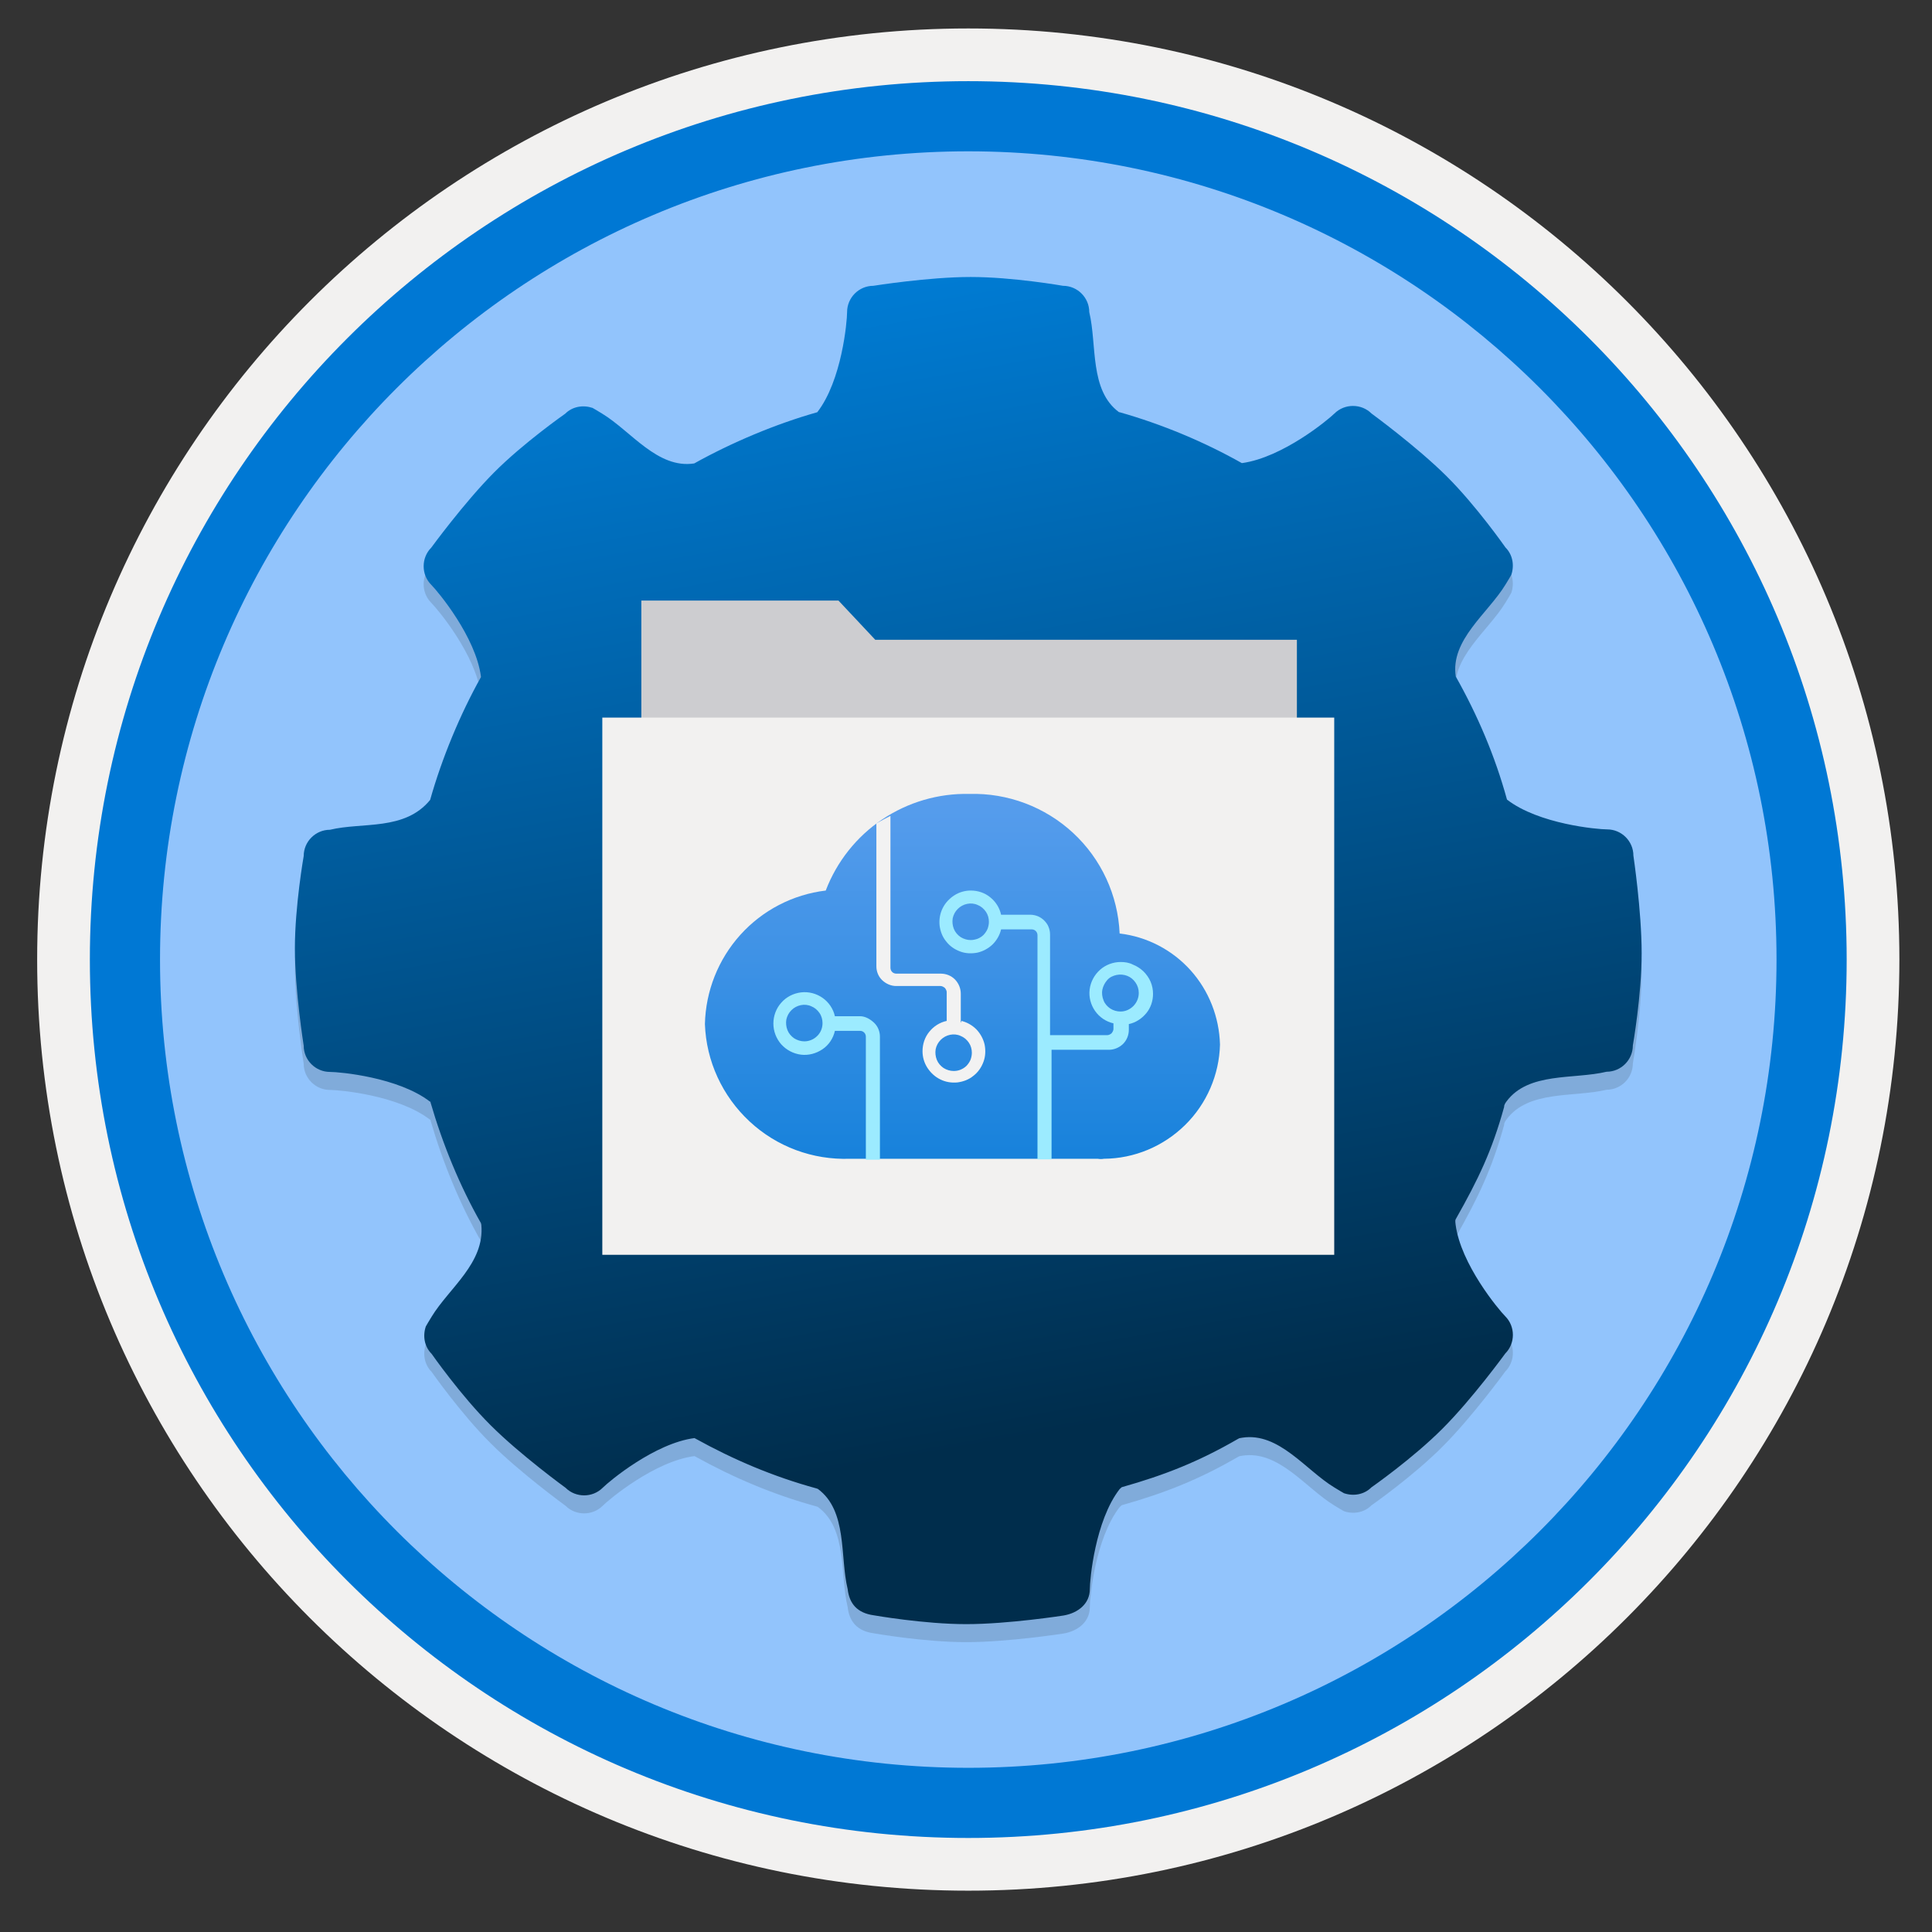<svg width="103" height="103" viewBox="0 0 103 103" fill="none" xmlns="http://www.w3.org/2000/svg">
<rect x="0" y="0" width="103" height="103" fill="#333333" stroke="none"/>
<path d="M51.621 97.967C25.771 97.967 4.811 77.017 4.811 51.157C4.811 25.297 25.771 4.347 51.621 4.347C77.471 4.347 98.431 25.307 98.431 51.157C98.431 77.007 77.471 97.967 51.621 97.967Z" fill="#92C4FC"/>
<path fill-rule="evenodd" clip-rule="evenodd" d="M97.521 51.157C97.521 76.507 76.971 97.057 51.621 97.057C26.271 97.057 5.721 76.507 5.721 51.157C5.721 25.807 26.271 5.257 51.621 5.257C76.971 5.257 97.521 25.807 97.521 51.157ZM51.621 1.517C79.041 1.517 101.261 23.737 101.261 51.157C101.261 78.577 79.031 100.797 51.621 100.797C24.201 100.797 1.981 78.567 1.981 51.157C1.981 23.737 24.201 1.517 51.621 1.517Z" fill="#F2F1F0"/>
<path fill-rule="evenodd" clip-rule="evenodd" d="M94.711 51.157C94.711 74.957 75.421 94.247 51.621 94.247C27.821 94.247 8.531 74.957 8.531 51.157C8.531 27.357 27.821 8.067 51.621 8.067C75.421 8.067 94.711 27.357 94.711 51.157ZM51.621 4.327C77.481 4.327 98.451 25.297 98.451 51.157C98.451 77.017 77.481 97.987 51.621 97.987C25.761 97.987 4.791 77.017 4.791 51.157C4.791 25.297 25.751 4.327 51.621 4.327Z" fill="#0078D4"/>
<path opacity="0.15" d="M87.081 46.577C87.081 45.807 86.451 45.177 85.681 45.177C85.171 45.177 82.031 44.897 80.341 43.587C80.341 43.587 80.351 43.567 80.341 43.587C79.701 41.257 78.771 39.087 77.611 37.027C77.311 35.077 79.331 33.657 80.261 32.127C80.421 31.857 80.521 31.707 80.571 31.607C80.741 31.107 80.651 30.537 80.261 30.147C80.261 30.147 78.711 27.927 77.121 26.347C75.531 24.767 73.121 23.007 73.121 23.007C72.581 22.467 71.681 22.467 71.141 23.007C70.781 23.357 68.391 25.337 66.231 25.647C66.201 25.647 66.201 25.647 66.201 25.647C64.201 24.517 61.951 23.577 59.691 22.937H59.661C58.071 21.767 58.491 19.337 58.071 17.597C58.071 16.827 57.441 16.197 56.671 16.197C56.671 16.197 54.001 15.727 51.751 15.727C49.501 15.727 46.561 16.197 46.561 16.197C45.791 16.197 45.161 16.827 45.161 17.597C45.161 18.107 44.881 21.247 43.571 22.937C41.341 23.567 39.001 24.557 37.011 25.667C35.061 25.967 33.641 23.947 32.111 23.017C31.841 22.857 31.691 22.757 31.591 22.707C31.091 22.537 30.521 22.627 30.131 23.017C30.131 23.017 27.911 24.567 26.331 26.157C24.751 27.747 22.991 30.157 22.991 30.157C22.451 30.697 22.451 31.597 22.991 32.137C23.341 32.487 25.371 34.917 25.641 37.037V37.057C24.531 39.037 23.561 41.377 22.931 43.607C22.931 43.607 22.961 43.567 22.931 43.607C21.571 45.267 19.331 44.777 17.591 45.197C16.821 45.197 16.191 45.827 16.191 46.597C16.191 46.597 15.721 49.267 15.721 51.517C15.721 53.767 16.191 56.707 16.191 56.707C16.191 57.477 16.821 58.107 17.591 58.107C18.101 58.107 21.241 58.387 22.931 59.697C22.971 59.677 22.951 59.727 22.951 59.727C23.601 61.967 24.521 64.207 25.651 66.187C25.631 66.217 25.651 66.187 25.661 66.257C25.851 68.297 23.941 69.627 23.011 71.157C22.851 71.427 22.751 71.577 22.701 71.677C22.531 72.177 22.621 72.747 23.011 73.137C23.011 73.137 24.561 75.357 26.151 76.937C27.741 78.527 30.151 80.277 30.151 80.277C30.691 80.817 31.591 80.817 32.131 80.277C32.481 79.927 34.911 77.897 37.031 77.627C37.031 77.627 37.021 77.637 37.061 77.647C39.101 78.777 41.211 79.677 43.511 80.307C43.531 80.317 43.601 80.337 43.601 80.337C45.191 81.507 44.771 83.937 45.191 85.677C45.281 86.457 45.701 86.957 46.591 87.077C46.591 87.077 49.261 87.547 51.511 87.547C53.761 87.547 56.701 87.087 56.701 87.087C57.471 86.957 58.101 86.457 58.101 85.687C58.101 85.177 58.381 82.037 59.691 80.347C59.691 80.347 59.751 80.297 59.801 80.247C62.141 79.587 63.931 78.867 65.991 77.677C66.091 77.637 65.981 77.647 66.231 77.607C68.181 77.307 69.601 79.327 71.131 80.257C71.401 80.417 71.551 80.517 71.651 80.567C72.151 80.737 72.721 80.647 73.111 80.257C73.111 80.257 75.331 78.707 76.911 77.117C78.501 75.527 80.251 73.117 80.251 73.117C80.791 72.577 80.791 71.677 80.251 71.137C79.901 70.787 77.871 68.357 77.601 66.237C77.571 66.017 77.591 65.987 77.621 65.937C78.801 63.847 79.541 62.327 80.191 59.967C80.191 59.967 80.161 59.887 80.311 59.687C81.481 58.097 83.911 58.517 85.651 58.097C86.421 58.097 87.051 57.467 87.051 56.697C87.051 56.697 87.521 54.027 87.521 51.777C87.531 49.517 87.081 46.577 87.081 46.577Z" fill="#1F1D20"/>
<path d="M87.081 45.617C87.081 44.847 86.451 44.217 85.681 44.217C85.171 44.217 82.031 43.937 80.341 42.627C80.341 42.627 80.351 42.607 80.341 42.627C79.701 40.297 78.771 38.127 77.611 36.067C77.311 34.117 79.331 32.697 80.261 31.167C80.421 30.897 80.521 30.747 80.571 30.647C80.741 30.147 80.651 29.577 80.261 29.187C80.261 29.187 78.711 26.967 77.121 25.387C75.531 23.807 73.121 22.047 73.121 22.047C72.581 21.507 71.681 21.507 71.141 22.047C70.781 22.397 68.391 24.377 66.231 24.687C66.201 24.687 66.201 24.687 66.201 24.687C64.201 23.557 61.951 22.617 59.691 21.977H59.661C58.071 20.807 58.491 18.377 58.071 16.637C58.071 15.867 57.441 15.237 56.671 15.237C56.671 15.237 54.001 14.767 51.751 14.767C49.501 14.767 46.561 15.237 46.561 15.237C45.791 15.237 45.161 15.867 45.161 16.637C45.161 17.147 44.881 20.287 43.571 21.977C41.341 22.607 39.001 23.597 37.011 24.707C35.061 25.007 33.641 22.987 32.111 22.057C31.841 21.897 31.691 21.797 31.591 21.747C31.091 21.577 30.521 21.667 30.131 22.057C30.131 22.057 27.911 23.607 26.331 25.197C24.751 26.787 22.991 29.197 22.991 29.197C22.451 29.737 22.451 30.637 22.991 31.177C23.341 31.527 25.371 33.957 25.641 36.077V36.097C24.531 38.077 23.561 40.417 22.931 42.647C22.931 42.647 22.961 42.607 22.931 42.647C21.571 44.307 19.331 43.817 17.591 44.237C16.821 44.237 16.191 44.867 16.191 45.637C16.191 45.637 15.721 48.307 15.721 50.557C15.721 52.807 16.191 55.747 16.191 55.747C16.191 56.517 16.821 57.147 17.591 57.147C18.101 57.147 21.241 57.427 22.931 58.737C22.971 58.717 22.951 58.767 22.951 58.767C23.601 61.007 24.521 63.247 25.651 65.227C25.631 65.257 25.651 65.227 25.661 65.297C25.851 67.337 23.941 68.667 23.011 70.197C22.851 70.467 22.751 70.617 22.701 70.717C22.531 71.217 22.621 71.787 23.011 72.177C23.011 72.177 24.561 74.397 26.151 75.977C27.741 77.567 30.151 79.317 30.151 79.317C30.691 79.857 31.591 79.857 32.131 79.317C32.481 78.967 34.911 76.937 37.031 76.667C37.031 76.667 37.021 76.677 37.061 76.687C39.101 77.817 41.211 78.717 43.511 79.347C43.531 79.357 43.601 79.377 43.601 79.377C45.191 80.547 44.771 82.977 45.191 84.717C45.281 85.497 45.701 85.997 46.591 86.117C46.591 86.117 49.261 86.587 51.511 86.587C53.761 86.587 56.701 86.127 56.701 86.127C57.471 85.997 58.101 85.497 58.101 84.727C58.101 84.217 58.381 81.077 59.691 79.387C59.691 79.387 59.751 79.337 59.801 79.287C62.141 78.627 63.931 77.907 65.991 76.717C66.091 76.677 65.981 76.687 66.231 76.647C68.181 76.347 69.601 78.367 71.131 79.297C71.401 79.457 71.551 79.557 71.651 79.607C72.151 79.777 72.721 79.687 73.111 79.297C73.111 79.297 75.331 77.747 76.911 76.157C78.501 74.567 80.251 72.157 80.251 72.157C80.791 71.617 80.791 70.717 80.251 70.177C79.901 69.827 77.871 67.397 77.601 65.277C77.571 65.057 77.591 65.027 77.621 64.977C78.801 62.887 79.541 61.367 80.191 59.007C80.191 59.007 80.161 58.927 80.311 58.727C81.481 57.137 83.911 57.557 85.651 57.137C86.421 57.137 87.051 56.507 87.051 55.737C87.051 55.737 87.521 53.067 87.521 50.817C87.521 48.567 87.081 45.617 87.081 45.617Z" fill="url(#paint0_linear)"/>
<path d="M69.151 34.107H46.661L44.701 32.017H34.191V58.497H69.141V34.107H69.151Z" fill="#CDCDD0"/>
<path d="M71.131 38.257H32.111V66.897H71.131V38.257Z" fill="#F2F1F0"/>
<path d="M65.041 55.687C65.001 54.227 64.451 52.817 63.471 51.727C62.492 50.637 61.142 49.937 59.691 49.767C59.602 47.727 58.712 45.797 57.212 44.407C55.712 43.017 53.721 42.267 51.681 42.327C50.032 42.287 48.401 42.767 47.032 43.687C45.661 44.607 44.611 45.937 44.022 47.477C42.272 47.687 40.651 48.527 39.471 49.837C38.291 51.147 37.621 52.837 37.581 54.597C37.651 56.577 38.511 58.437 39.962 59.787C41.411 61.137 43.331 61.847 45.312 61.777H45.981H58.522C58.632 61.797 58.742 61.797 58.852 61.777C60.471 61.767 62.022 61.117 63.181 59.977C64.332 58.847 65.001 57.297 65.041 55.687Z" fill="url(#paint1_linear)"/>
<path d="M45.851 54.177H44.511C44.421 53.777 44.181 53.427 43.851 53.197C43.521 52.967 43.111 52.857 42.701 52.907C42.301 52.957 41.921 53.147 41.651 53.457C41.381 53.757 41.231 54.157 41.231 54.567C41.231 54.977 41.381 55.367 41.651 55.677C41.921 55.977 42.301 56.177 42.701 56.227C43.101 56.277 43.511 56.167 43.851 55.937C44.191 55.707 44.421 55.357 44.511 54.957H45.851C45.931 54.957 46.011 54.987 46.071 55.047C46.131 55.107 46.161 55.187 46.161 55.267V61.827H46.911V55.267C46.911 54.987 46.801 54.717 46.601 54.527C46.401 54.337 46.131 54.177 45.851 54.177ZM42.881 55.517C42.691 55.517 42.501 55.457 42.341 55.357C42.181 55.247 42.051 55.097 41.981 54.917C41.911 54.737 41.891 54.547 41.921 54.357C41.961 54.167 42.051 53.997 42.191 53.857C42.331 53.717 42.501 53.627 42.691 53.587C42.881 53.547 43.081 53.567 43.251 53.647C43.431 53.717 43.581 53.847 43.691 54.007C43.801 54.167 43.851 54.357 43.851 54.547C43.851 54.807 43.751 55.057 43.561 55.237C43.381 55.417 43.131 55.517 42.881 55.517Z" fill="#9CEBFF"/>
<path d="M51.222 54.507V52.977C51.222 52.697 51.112 52.427 50.912 52.217C50.712 52.017 50.442 51.907 50.152 51.907H47.782C47.702 51.907 47.622 51.877 47.562 51.817C47.502 51.757 47.472 51.677 47.472 51.597V43.497L47.122 43.677L46.722 43.897V51.517C46.722 51.797 46.832 52.067 47.032 52.257C47.232 52.447 47.502 52.567 47.772 52.567H50.142C50.182 52.567 50.222 52.577 50.262 52.597C50.302 52.617 50.332 52.637 50.372 52.667C50.402 52.697 50.422 52.737 50.442 52.777C50.462 52.817 50.472 52.857 50.472 52.897V54.427C50.102 54.507 49.772 54.717 49.542 55.007C49.302 55.297 49.182 55.667 49.182 56.047C49.182 56.357 49.272 56.667 49.442 56.927C49.612 57.187 49.842 57.407 50.132 57.547C50.412 57.687 50.722 57.737 51.042 57.707C51.352 57.667 51.652 57.557 51.892 57.357C52.142 57.167 52.322 56.907 52.432 56.607C52.542 56.307 52.552 55.997 52.492 55.687C52.422 55.387 52.272 55.107 52.052 54.877C51.832 54.657 51.552 54.497 51.252 54.427V54.497H51.222V54.507ZM50.842 57.097C50.652 57.097 50.462 57.037 50.302 56.937C50.142 56.827 50.012 56.677 49.942 56.497C49.872 56.317 49.852 56.127 49.882 55.937C49.922 55.747 50.012 55.577 50.152 55.437C50.292 55.297 50.462 55.207 50.652 55.167C50.842 55.127 51.042 55.147 51.212 55.227C51.392 55.297 51.542 55.427 51.652 55.587C51.762 55.747 51.812 55.937 51.812 56.127C51.812 56.257 51.782 56.387 51.742 56.497C51.692 56.617 51.622 56.717 51.532 56.817C51.442 56.907 51.332 56.977 51.212 57.027C51.092 57.077 50.972 57.097 50.842 57.097Z" fill="#F2F2F2"/>
<path d="M59.741 51.287C59.341 51.287 58.941 51.437 58.641 51.707C58.341 51.977 58.141 52.347 58.091 52.757C58.041 53.157 58.151 53.567 58.381 53.897C58.611 54.227 58.961 54.467 59.361 54.557V54.857C59.361 54.897 59.351 54.937 59.331 54.977C59.311 55.017 59.291 55.047 59.261 55.087C59.231 55.117 59.191 55.137 59.151 55.157C59.111 55.177 59.071 55.187 59.031 55.187H55.981V49.817C55.981 49.677 55.951 49.537 55.901 49.417C55.851 49.287 55.771 49.177 55.671 49.077C55.571 48.977 55.451 48.897 55.331 48.847C55.201 48.797 55.071 48.767 54.931 48.767H53.371C53.291 48.397 53.081 48.067 52.791 47.837C52.501 47.597 52.131 47.477 51.751 47.477C51.441 47.477 51.131 47.567 50.871 47.737C50.611 47.907 50.391 48.137 50.251 48.427C50.111 48.717 50.061 49.017 50.091 49.337C50.131 49.647 50.241 49.947 50.441 50.187C50.631 50.437 50.891 50.617 51.191 50.727C51.481 50.837 51.801 50.847 52.111 50.787C52.411 50.717 52.691 50.567 52.921 50.347C53.141 50.127 53.301 49.847 53.371 49.547H55.001C55.081 49.547 55.161 49.577 55.221 49.637C55.281 49.697 55.311 49.777 55.311 49.857V61.807H56.061V55.967H59.111C59.391 55.967 59.661 55.857 59.871 55.657C60.071 55.457 60.181 55.187 60.181 54.897V54.597C60.551 54.517 60.871 54.307 61.111 54.017C61.351 53.727 61.471 53.357 61.471 52.987C61.471 52.767 61.431 52.547 61.341 52.337C61.251 52.127 61.121 51.947 60.961 51.787C60.801 51.637 60.611 51.507 60.401 51.427C60.191 51.317 59.971 51.287 59.741 51.287ZM51.751 50.117C51.561 50.117 51.371 50.057 51.211 49.957C51.051 49.847 50.921 49.697 50.851 49.517C50.781 49.337 50.761 49.147 50.791 48.957C50.831 48.767 50.921 48.597 51.061 48.457C51.201 48.317 51.371 48.227 51.561 48.187C51.751 48.147 51.951 48.167 52.121 48.247C52.301 48.317 52.451 48.447 52.561 48.607C52.671 48.767 52.721 48.957 52.721 49.147C52.721 49.277 52.691 49.407 52.651 49.517C52.601 49.637 52.531 49.737 52.441 49.837C52.351 49.927 52.241 49.997 52.121 50.047C52.001 50.087 51.881 50.117 51.751 50.117ZM59.741 53.927C59.551 53.927 59.361 53.877 59.191 53.767C59.031 53.657 58.901 53.517 58.831 53.327C58.761 53.147 58.731 52.957 58.771 52.757C58.811 52.567 58.901 52.397 59.031 52.247C59.161 52.097 59.341 52.017 59.531 51.977C59.721 51.937 59.921 51.957 60.101 52.027C60.281 52.097 60.431 52.227 60.541 52.387C60.651 52.547 60.711 52.737 60.711 52.937C60.711 53.197 60.611 53.437 60.431 53.627C60.241 53.817 60.001 53.927 59.741 53.927Z" fill="#9CEBFF"/>
<defs>
<linearGradient id="paint0_linear" x1="44.988" y1="13.284" x2="60.862" y2="102.576" gradientUnits="userSpaceOnUse">
<stop stop-color="#007ED8"/>
<stop offset="0.707" stop-color="#002D4C"/>
</linearGradient>
<linearGradient id="paint1_linear" x1="51.313" y1="67.499" x2="51.313" y2="37.883" gradientUnits="userSpaceOnUse">
<stop stop-color="#0078D4"/>
<stop offset="0.16" stop-color="#1380DA"/>
<stop offset="0.53" stop-color="#3C91E5"/>
<stop offset="0.82" stop-color="#559CEC"/>
<stop offset="1" stop-color="#5EA0EF"/>
</linearGradient>
</defs>
</svg>
